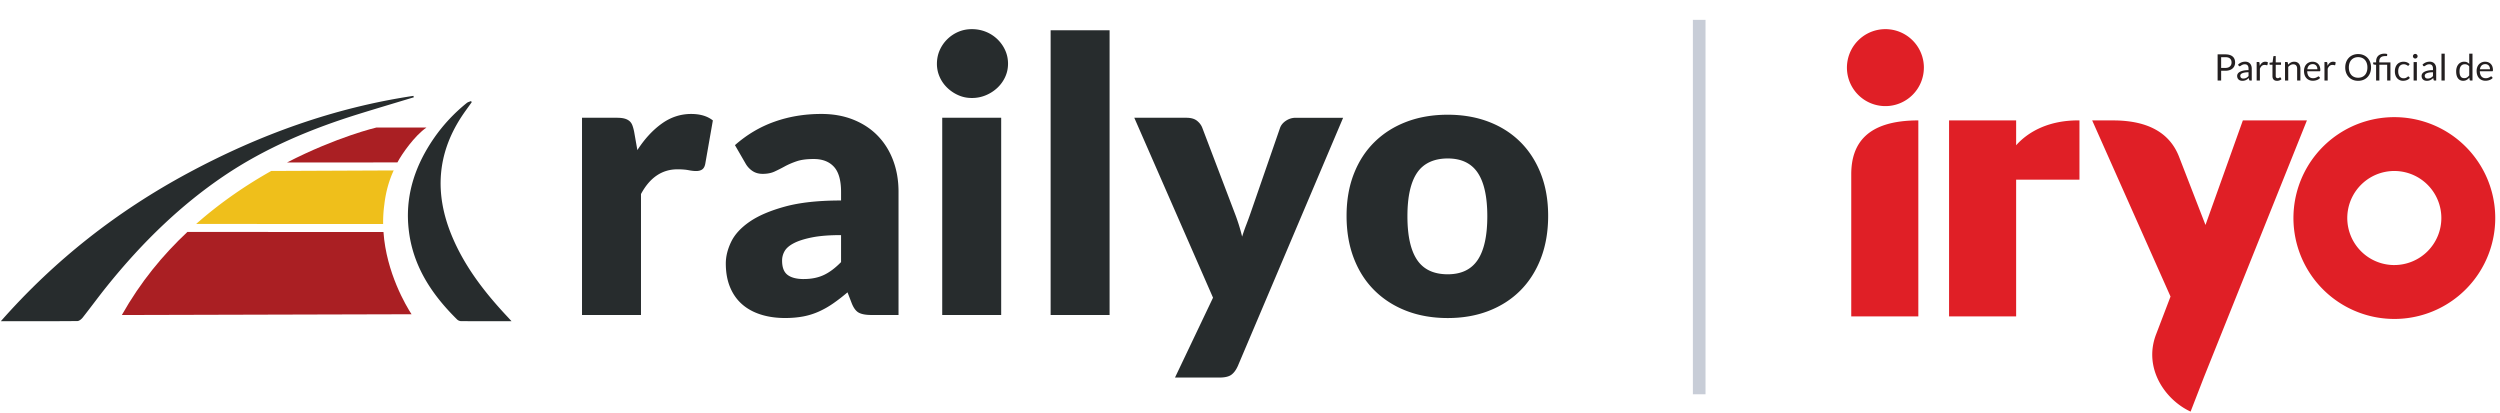 <svg viewBox="0 0 865 143" xmlns="http://www.w3.org/2000/svg" xml:space="preserve" style="fill-rule:evenodd;clip-rule:evenodd;stroke-linejoin:round;stroke-miterlimit:2"><path style="fill:none" d="M0 0h864.921v143H0z"/><path style="fill:#c8cdd7" d="M585.737 6.868h4.375v129.548h-4.375z"/><path d="M124.585 39.298c6.19-1.911 12.401-3.76 18.602-5.635l-.149-.494c-27.566 4.131-53.376 13.486-77.88 26.658C40.627 73.014 19.01 89.895.29 111.137c9.16 0 17.821.026 26.482-.051.627-.011 1.398-.653 1.839-1.208 2.826-3.58 5.508-7.264 8.369-10.819 6.144-7.644 12.689-14.862 19.763-21.514h-2.461 2.461c6.365-5.99 13.156-11.528 20.482-16.501 14.579-9.894 30.618-16.573 47.36-21.741v-.005ZM175.51 109.524c-7.916-8.451-14.944-17.528-19.347-28.352-5.738-14.102-4.983-27.71 3.417-40.636 1.14-1.757 2.409-3.431 3.621-5.147l-.19-.432c-.503.221-1.089.339-1.5.668a58.044 58.044 0 0 0-11.291 12.078c-6.309 9.118-9.735 18.977-8.98 29.837h.493-.493c.061.847.144 1.705.257 2.568h.236-.236c.072.555.149 1.11.241 1.665 1.932 11.569 8.256 20.698 16.398 28.748.365.349.838.554 1.336.59 5.687.041 11.369.026 17.518.026-.714-.786-1.089-1.202-1.48-1.613Z" style="fill:#272c2d;fill-rule:nonzero"/><path d="m64.844 80.247 67.837.031c.987 14.122 7.876 25.614 9.71 28.45L42.153 109c6.514-11.513 14.148-20.739 22.691-28.753Zm82.704-36.115H130.2s-13.567 3.17-30.906 12.088l38.216-.025c1.505-2.882 5.918-9.212 10.038-12.063Z" style="fill:#aa1f23"/><path d="M132.979 70.794c.529-4.659 1.747-8.609 3.237-11.825l-42.377.185C85.455 63.87 76.47 69.89 67.875 77.483l64.688.031a44.727 44.727 0 0 1 .416-6.72Z" style="fill:#efbf1b"/><path d="M201.376 108.985V40.747h12.109c1.006 0 1.854.087 2.532.262.678.175 1.249.452 1.711.822.462.375.812.868 1.053 1.479.241.617.447 1.362.627 2.24l1.12 6.381c2.502-3.858 5.306-6.91 8.425-9.145 3.113-2.239 6.514-3.354 10.197-3.354 3.113 0 5.615.745 7.5 2.24l-2.63 15.005c-.174.92-.524 1.567-1.053 1.942-.524.375-1.228.56-2.106.56-.745 0-1.624-.097-2.63-.298-1.007-.195-2.281-.298-3.817-.298-5.353 0-9.566 2.851-12.633 8.554v41.853h-20.4l-.005-.005ZM301.531 108.985c-1.931 0-3.39-.262-4.377-.792-.986-.524-1.808-1.623-2.465-3.293l-1.449-3.75c-1.711 1.449-3.355 2.723-4.937 3.817a30.939 30.939 0 0 1-4.901 2.795 24.188 24.188 0 0 1-5.394 1.711c-1.911.369-4.028.56-6.35.56-3.113 0-5.943-.406-8.486-1.223-2.543-.817-4.706-2.014-6.483-3.596-1.778-1.582-3.15-3.555-4.11-5.908-.966-2.353-1.449-5.07-1.449-8.153 0-2.419.617-4.906 1.844-7.459 1.228-2.553 3.355-4.875 6.381-6.966 3.026-2.091 7.105-3.838 12.242-5.25 5.132-1.408 11.605-2.112 19.413-2.112v-2.923c0-4.027-.822-6.94-2.466-8.733-1.643-1.793-3.981-2.692-7.007-2.692-2.414 0-4.387.262-5.923.791-1.536.524-2.908 1.12-4.115 1.778a61.286 61.286 0 0 1-3.519 1.777c-1.14.524-2.502.791-4.079.791-1.402 0-2.599-.339-3.586-1.022a7.585 7.585 0 0 1-2.337-2.533l-3.683-6.38c4.125-3.642 8.697-6.35 13.721-8.127 5.024-1.778 10.408-2.666 16.157-2.666 4.125 0 7.839.667 11.153 2.008 3.313 1.341 6.118 3.201 8.425 5.595 2.301 2.394 4.068 5.229 5.296 8.522 1.228 3.288 1.844 6.889 1.844 10.794v42.639h-9.36Zm-23.425-12.438c2.63 0 4.937-.462 6.909-1.382 1.973-.919 3.971-2.414 5.99-4.474v-9.345c-4.079 0-7.433.267-10.069.797-2.63.529-4.716 1.197-6.252 1.993-1.536.796-2.599 1.705-3.19 2.723a6.486 6.486 0 0 0-.889 3.318c0 2.348.637 3.997 1.911 4.947 1.269.951 3.134 1.429 5.595 1.429l-.005-.006ZM348.778 22.058c0 1.623-.328 3.149-.986 4.572a12.005 12.005 0 0 1-2.697 3.75 13.22 13.22 0 0 1-3.981 2.569 12.339 12.339 0 0 1-4.834.955c-1.711 0-3.227-.318-4.67-.955a13.005 13.005 0 0 1-3.848-2.569 11.77 11.77 0 0 1-2.63-3.75 11.068 11.068 0 0 1-.956-4.572c0-1.624.319-3.226.956-4.67a12.205 12.205 0 0 1 2.63-3.817 12.424 12.424 0 0 1 3.848-2.569c1.449-.616 3.005-.919 4.67-.919 1.664 0 3.323.308 4.834.919a12.414 12.414 0 0 1 3.981 2.569 12.336 12.336 0 0 1 2.697 3.817c.658 1.449.986 3.005.986 4.67Zm-2.368 18.689v68.238h-20.4V40.747h20.4ZM363.517 10.478h20.4v98.506h-20.4zM428.267 126.687c-.617 1.362-1.362 2.358-2.24 2.995-.879.637-2.281.956-4.213.956h-15.268L419.708 103l-27.243-62.253h18.032c1.577 0 2.805.349 3.683 1.053.879.704 1.49 1.536 1.845 2.502l11.188 29.416a64.83 64.83 0 0 1 2.564 8.157c.437-1.402.92-2.784 1.449-4.145a124.34 124.34 0 0 0 1.515-4.146l10.136-29.282c.349-1.007 1.043-1.855 2.07-2.533 1.033-.678 2.137-1.017 3.324-1.017h16.449l-36.453 85.941v-.006ZM500.917 39.694c5.173 0 9.894.811 14.148 2.435 4.254 1.623 7.906 3.95 10.958 6.976 3.046 3.026 5.42 6.704 7.105 11.025 1.69 4.32 2.532 9.18 2.532 14.574s-.847 10.341-2.532 14.708c-1.691 4.366-4.059 8.07-7.105 11.122-3.052 3.051-6.704 5.394-10.958 7.043-4.254 1.644-8.975 2.466-14.148 2.466s-9.971-.822-14.245-2.466c-4.28-1.644-7.963-3.992-11.056-7.043-3.092-3.047-5.486-6.756-7.171-11.122-1.69-4.367-2.533-9.268-2.533-14.708 0-5.44.843-10.254 2.533-14.574 1.69-4.321 4.079-7.994 7.171-11.025 3.093-3.026 6.776-5.353 11.056-6.976 4.279-1.624 9.026-2.435 14.245-2.435Zm0 55.209c4.696 0 8.148-1.654 10.367-4.967 2.214-3.314 3.324-8.348 3.324-15.104 0-6.755-1.11-11.779-3.324-15.067-2.214-3.288-5.671-4.937-10.367-4.937-4.695 0-8.358 1.644-10.593 4.937-2.24 3.293-3.354 8.312-3.354 15.067 0 6.756 1.12 11.79 3.354 15.104 2.235 3.313 5.769 4.967 10.593 4.967Z" style="fill:#272c2d;fill-rule:nonzero"/><path d="M697.585 62.154h21.909V41.661c-10.515-.137-17.729 3.896-21.909 8.604v-8.604h-23.211v67.809h23.211V62.154ZM640.533 60.311v49.159h23.21V41.661c-17.971 0-23.21 8.235-23.21 18.65ZM828.432 40.534a34.885 34.885 0 0 0-19.393 5.887 34.903 34.903 0 0 0-14.833 35.842 34.92 34.92 0 0 0 27.433 27.423 34.92 34.92 0 0 0 35.837-14.849 34.921 34.921 0 0 0 3.223-32.757 34.932 34.932 0 0 0-18.898-18.892 34.955 34.955 0 0 0-13.358-2.654h-.011Zm0 51.175a16.26 16.26 0 0 1-9.041-2.743 16.28 16.28 0 0 1-6.919-16.707 16.272 16.272 0 0 1 4.455-8.33 16.276 16.276 0 0 1 8.33-4.455 16.28 16.28 0 0 1 19.451 15.96 16.274 16.274 0 0 1-16.271 16.27l-.005.005ZM665.665 23.405a13.35 13.35 0 0 0-2.238-7.398 13.327 13.327 0 0 0-5.971-4.907 13.331 13.331 0 0 0-7.698-.763 13.276 13.276 0 0 0-6.819 3.643 13.276 13.276 0 0 0-3.643 6.819 13.312 13.312 0 0 0 5.655 13.669 13.31 13.31 0 0 0 16.807-1.653 13.314 13.314 0 0 0 3.902-9.41h.005ZM776.03 41.661 763.098 77.84l-9.141-23.595c-3.149-8.119-10.557-12.579-22.805-12.579h-7.256l27.107 60.938-4.986 13.058c-4.508 11.7 3.101 22.684 11.931 26.754l4.613-11.911 35.631-88.839h-22.167l.005-.005Z" style="fill:#e01f26;fill-rule:nonzero"/><path d="M768.516 24.48v3.385h-1.222v-9.056h2.675c.574 0 1.069.068 1.496.2.426.131.774.321 1.053.563.279.242.484.537.621.885.137.347.205.732.205 1.158 0 .427-.073.806-.221 1.159a2.506 2.506 0 0 1-.647.905 3.02 3.02 0 0 1-1.059.59c-.421.142-.905.211-1.448.211h-1.453Zm0-.974h1.453c.348 0 .658-.048.927-.137.269-.09.49-.222.674-.39.179-.169.316-.363.411-.595.094-.232.137-.484.137-.764 0-.579-.179-1.026-.532-1.353-.358-.326-.895-.484-1.617-.484h-1.453v3.728-.005ZM779.1 27.865h-.501a.53.53 0 0 1-.263-.052c-.068-.032-.11-.106-.132-.216l-.126-.595a5.353 5.353 0 0 1-.495.405 3.346 3.346 0 0 1-.505.306 2.535 2.535 0 0 1-.564.184c-.2.042-.421.063-.668.063-.248 0-.48-.037-.701-.105a1.526 1.526 0 0 1-.948-.848 1.868 1.868 0 0 1-.142-.758c0-.253.069-.5.211-.732.137-.237.363-.442.674-.627.311-.184.716-.331 1.216-.447.5-.116 1.117-.174 1.838-.174v-.5c0-.5-.105-.88-.321-1.138-.211-.258-.527-.384-.943-.384-.274 0-.505.037-.69.105a2.513 2.513 0 0 0-.484.232c-.132.084-.253.163-.353.232a.52.52 0 0 1-.295.105.371.371 0 0 1-.2-.058.517.517 0 0 1-.137-.147l-.2-.358a3.648 3.648 0 0 1 1.143-.764 3.554 3.554 0 0 1 1.358-.253c.358 0 .674.058.953.179.279.116.511.285.701.495.189.211.331.464.431.764.095.3.148.626.148.985v4.096l-.005.005Zm-2.917-.689c.2 0 .379-.021.542-.058a2.18 2.18 0 0 0 .879-.437 4.16 4.16 0 0 0 .39-.358v-1.322c-.516 0-.958.032-1.322.1a3.573 3.573 0 0 0-.884.258c-.227.105-.395.232-.495.374a.786.786 0 0 0-.153.484.98.98 0 0 0 .084.437.81.81 0 0 0 .221.3c.095.079.2.137.327.174.126.037.263.053.411.053v-.005ZM780.806 27.865v-6.402h.642c.121 0 .205.021.253.068.047.047.079.126.095.242l.073 1.001c.221-.448.49-.795.811-1.048.321-.253.7-.374 1.132-.374.179 0 .337.021.479.058.143.042.274.095.401.168l-.148.843c-.031.105-.095.158-.195.158-.058 0-.147-.021-.273-.058a1.667 1.667 0 0 0-.511-.058c-.39 0-.722.116-.985.342-.263.227-.484.558-.658.99v4.076h-1.127l.011-.006ZM787.84 27.965c-.505 0-.895-.142-1.163-.421-.274-.284-.406-.69-.406-1.221v-3.918h-.769a.25.25 0 0 1-.168-.058c-.047-.042-.068-.1-.068-.184v-.448l1.047-.131.258-1.98a.235.235 0 0 1 .085-.153.253.253 0 0 1 .179-.058h.568v2.206h1.833v.817h-1.833v3.843c0 .269.063.469.195.601.132.131.3.194.506.194a.877.877 0 0 0 .305-.047c.084-.032.163-.068.226-.105.064-.037.116-.074.164-.106.047-.031.084-.047.115-.047.058 0 .111.037.158.105l.327.537a2.177 2.177 0 0 1-.7.427 2.355 2.355 0 0 1-.848.153l-.011-.006ZM790.615 27.865v-6.402h.669c.158 0 .263.078.305.231l.09.695c.279-.305.59-.558.932-.747a2.42 2.42 0 0 1 1.19-.285c.347 0 .658.058.927.174.268.116.489.279.668.495.179.211.316.469.406.769.095.3.137.632.137.99v4.075h-1.127v-4.075c0-.485-.111-.859-.332-1.127-.221-.269-.558-.4-1.016-.4-.332 0-.643.079-.932.242-.29.158-.553.379-.8.653v4.712h-1.127.01ZM800.172 21.362c.384 0 .737.064 1.064.195.326.132.605.316.842.558.237.243.421.543.553.896.132.358.2.763.2 1.216 0 .179-.021.295-.058.353-.037.058-.11.089-.216.089h-4.259c.01.406.063.758.163 1.053.1.3.242.548.416.748.179.2.389.348.632.448.242.1.516.147.821.147.284 0 .527-.032.732-.1.205-.063.379-.137.527-.211.147-.073.268-.147.368-.21.1-.063.184-.1.258-.1.095 0 .163.037.216.105l.316.411a2.012 2.012 0 0 1-.5.437c-.195.126-.4.226-.622.305a3.738 3.738 0 0 1-.684.179 3.983 3.983 0 0 1-.7.058c-.443 0-.848-.074-1.222-.226a2.669 2.669 0 0 1-.969-.659 3.034 3.034 0 0 1-.637-1.068c-.153-.422-.226-.917-.226-1.464 0-.448.068-.864.205-1.253.137-.39.332-.722.59-1.006.258-.284.568-.506.942-.669.369-.163.79-.242 1.253-.242l-.005.01Zm.026.832c-.542 0-.968.158-1.284.469-.311.316-.506.748-.58 1.306h3.481c0-.263-.037-.5-.105-.716a1.687 1.687 0 0 0-.316-.564 1.441 1.441 0 0 0-.511-.368c-.2-.09-.427-.132-.685-.132v.005ZM804.263 27.865v-6.402h.643c.121 0 .205.021.253.068.047.047.079.126.094.242l.074 1.001c.221-.448.49-.795.811-1.048.321-.253.7-.374 1.132-.374.179 0 .337.021.479.058.142.042.274.095.4.168l-.147.843c-.032.105-.095.158-.195.158a1.15 1.15 0 0 1-.274-.058c-.121-.042-.295-.058-.51-.058-.39 0-.722.116-.985.342-.263.227-.485.558-.658.99v4.076h-1.127l.01-.006ZM820.381 23.342c0 .68-.105 1.301-.321 1.87a4.248 4.248 0 0 1-.911 1.463c-.39.411-.864.727-1.411.953-.548.227-1.159.337-1.822.337-.664 0-1.274-.11-1.822-.337a4.089 4.089 0 0 1-1.411-.953 4.324 4.324 0 0 1-.911-1.463 5.219 5.219 0 0 1-.321-1.87c0-.679.105-1.3.321-1.869a4.252 4.252 0 0 1 .911-1.464c.39-.41.863-.732 1.411-.958a4.728 4.728 0 0 1 1.822-.342c.669 0 1.274.116 1.822.342a4.077 4.077 0 0 1 1.411.958c.39.411.695.901.911 1.464.216.569.321 1.19.321 1.869Zm-1.258 0a4.54 4.54 0 0 0-.227-1.495 3.257 3.257 0 0 0-.642-1.122 2.804 2.804 0 0 0-1.011-.705 3.448 3.448 0 0 0-1.327-.248c-.49 0-.927.085-1.322.248-.395.163-.732.4-1.016.705a3.19 3.19 0 0 0-.648 1.122 4.59 4.59 0 0 0-.226 1.495 4.6 4.6 0 0 0 .226 1.496c.153.442.369.811.648 1.116.279.305.616.537 1.016.7.4.164.837.242 1.322.242a3.45 3.45 0 0 0 1.327-.242 2.792 2.792 0 0 0 1.011-.7c.279-.305.495-.679.642-1.116a4.66 4.66 0 0 0 .227-1.496ZM822.129 27.865v-5.439l-.705-.084a.482.482 0 0 1-.216-.1c-.058-.042-.085-.111-.085-.195v-.463h1.011v-.353c0-.39.064-.753.185-1.08a2.27 2.27 0 0 1 .547-.842 2.44 2.44 0 0 1 .911-.548c.364-.131.79-.195 1.275-.195.157 0 .321.011.489.032.169.021.311.053.432.095l-.037.59c-.01.052-.031.089-.074.1a.59.59 0 0 1-.184.021h-.316c-.748 0-1.29.152-1.627.463-.337.311-.511.774-.511 1.395v.322h3.865v6.276h-1.127V22.4h-2.706v5.46h-1.132l.005.005ZM833.445 22.605a.39.39 0 0 1-.1.105c-.032.027-.085.037-.148.037a.359.359 0 0 1-.205-.079 3.71 3.71 0 0 0-.279-.173 2.316 2.316 0 0 0-.416-.174 1.95 1.95 0 0 0-.595-.079c-.311 0-.59.058-.827.168a1.636 1.636 0 0 0-.605.485 2.17 2.17 0 0 0-.369.763 3.72 3.72 0 0 0-.121 1.006c0 .374.042.732.132 1.032.089.3.21.553.373.758.158.206.353.358.585.469.232.105.49.163.774.163.284 0 .5-.032.674-.1a2.277 2.277 0 0 0 .732-.432.364.364 0 0 1 .226-.1c.095 0 .169.037.216.106l.316.41c-.279.342-.627.59-1.043.748a3.695 3.695 0 0 1-1.321.237c-.4 0-.774-.074-1.116-.221a2.581 2.581 0 0 1-.896-.643 3.022 3.022 0 0 1-.595-1.032c-.147-.41-.215-.874-.215-1.395 0-.474.068-.916.2-1.322.131-.405.326-.753.579-1.048.253-.294.568-.521.942-.684a3.209 3.209 0 0 1 1.29-.248c.448 0 .843.074 1.19.216.348.148.653.353.917.616l-.295.406v.005ZM836.488 19.456a.673.673 0 0 1-.068.306.862.862 0 0 1-.437.426.765.765 0 0 1-.311.063.733.733 0 0 1-.305-.063.843.843 0 0 1-.427-.426.741.741 0 0 1-.063-.306.76.76 0 0 1 .063-.31.839.839 0 0 1 .427-.432.782.782 0 0 1 .616 0c.094.042.184.1.258.174a.921.921 0 0 1 .179.258c.047.1.068.205.068.31Zm-.253 2.012v6.403h-1.126v-6.403h1.126ZM842.917 27.865h-.5a.53.53 0 0 1-.263-.052c-.069-.032-.111-.106-.132-.216l-.126-.595a5.489 5.489 0 0 1-.495.405 3.355 3.355 0 0 1-.506.306 2.526 2.526 0 0 1-.563.184 3.25 3.25 0 0 1-.669.063c-.247 0-.479-.037-.7-.105a1.526 1.526 0 0 1-.948-.848 1.851 1.851 0 0 1-.142-.758c0-.253.068-.5.211-.732.137-.237.363-.442.674-.627.31-.184.716-.331 1.216-.447.5-.116 1.116-.174 1.838-.174v-.5c0-.5-.106-.88-.322-1.138-.21-.258-.526-.384-.942-.384-.274 0-.506.037-.69.105a2.665 2.665 0 0 0-.484.232 7.603 7.603 0 0 0-.353.232.52.52 0 0 1-.295.105.369.369 0 0 1-.2-.058.517.517 0 0 1-.137-.147l-.2-.358a3.648 3.648 0 0 1 1.143-.764 3.55 3.55 0 0 1 1.358-.253c.358 0 .674.058.953.179.279.116.511.285.7.495.19.211.332.464.432.764.095.3.148.626.148.985v4.096l-.006.005ZM840 27.176c.2 0 .379-.021.543-.058a2.18 2.18 0 0 0 .879-.437c.132-.106.263-.227.39-.358v-1.322c-.516 0-.959.032-1.322.1a3.595 3.595 0 0 0-.885.258c-.226.105-.395.232-.495.374a.792.792 0 0 0-.152.484.98.98 0 0 0 .084.437.799.799 0 0 0 .221.3c.095.079.2.137.327.174.126.037.263.053.41.053v-.005ZM844.75 18.561h1.127v9.309h-1.127zM854.802 27.865c-.158 0-.264-.079-.306-.231l-.1-.78a3.367 3.367 0 0 1-.937.801c-.353.2-.753.3-1.211.3-.369 0-.701-.069-1.001-.211a2.056 2.056 0 0 1-.763-.621 2.923 2.923 0 0 1-.485-1.022c-.115-.41-.168-.879-.168-1.411 0-.474.063-.911.189-1.316.127-.406.311-.758.548-1.058a2.52 2.52 0 0 1 2.033-.964c.389 0 .726.068 1.005.2.279.132.527.321.748.558v-3.549h1.127v9.31h-.669l-.01-.006Zm-2.18-.821c.368 0 .689-.084.963-.253.274-.168.532-.405.764-.716v-3.096c-.206-.279-.432-.474-.68-.584a1.976 1.976 0 0 0-.816-.169c-.6 0-1.058.211-1.379.637-.321.427-.479 1.032-.479 1.822 0 .416.036.774.105 1.069.074.295.179.542.316.732.137.189.31.332.511.421.2.09.431.132.695.132v.005ZM859.899 21.362c.384 0 .737.064 1.063.195.327.132.606.316.843.558.237.243.421.543.553.896.131.358.2.763.2 1.216 0 .179-.021.295-.058.353-.037.058-.111.089-.216.089h-4.26c.011.406.063.758.163 1.053.1.3.242.548.416.748.179.2.39.348.632.448.242.1.516.147.821.147.285 0 .527-.032.732-.1.206-.063.38-.137.527-.211.147-.073.268-.147.369-.21.1-.063.184-.1.258-.1.094 0 .163.037.215.105l.316.411a2.012 2.012 0 0 1-.5.437c-.195.126-.4.226-.621.305a3.748 3.748 0 0 1-.685.179 3.976 3.976 0 0 1-.7.058 3.21 3.21 0 0 1-1.222-.226 2.665 2.665 0 0 1-.968-.659 3.036 3.036 0 0 1-.638-1.068c-.152-.422-.226-.917-.226-1.464 0-.448.068-.864.205-1.253.137-.39.332-.722.59-1.006.258-.284.569-.506.943-.669a3.075 3.075 0 0 1 1.253-.242l-.005.01Zm.021.832c-.543 0-.969.158-1.285.469-.311.316-.506.748-.579 1.306h3.48c0-.263-.037-.5-.105-.716a1.687 1.687 0 0 0-.316-.564 1.441 1.441 0 0 0-.511-.368c-.2-.09-.426-.132-.684-.132v.005Z" style="fill:#231f20;fill-rule:nonzero"/></svg>